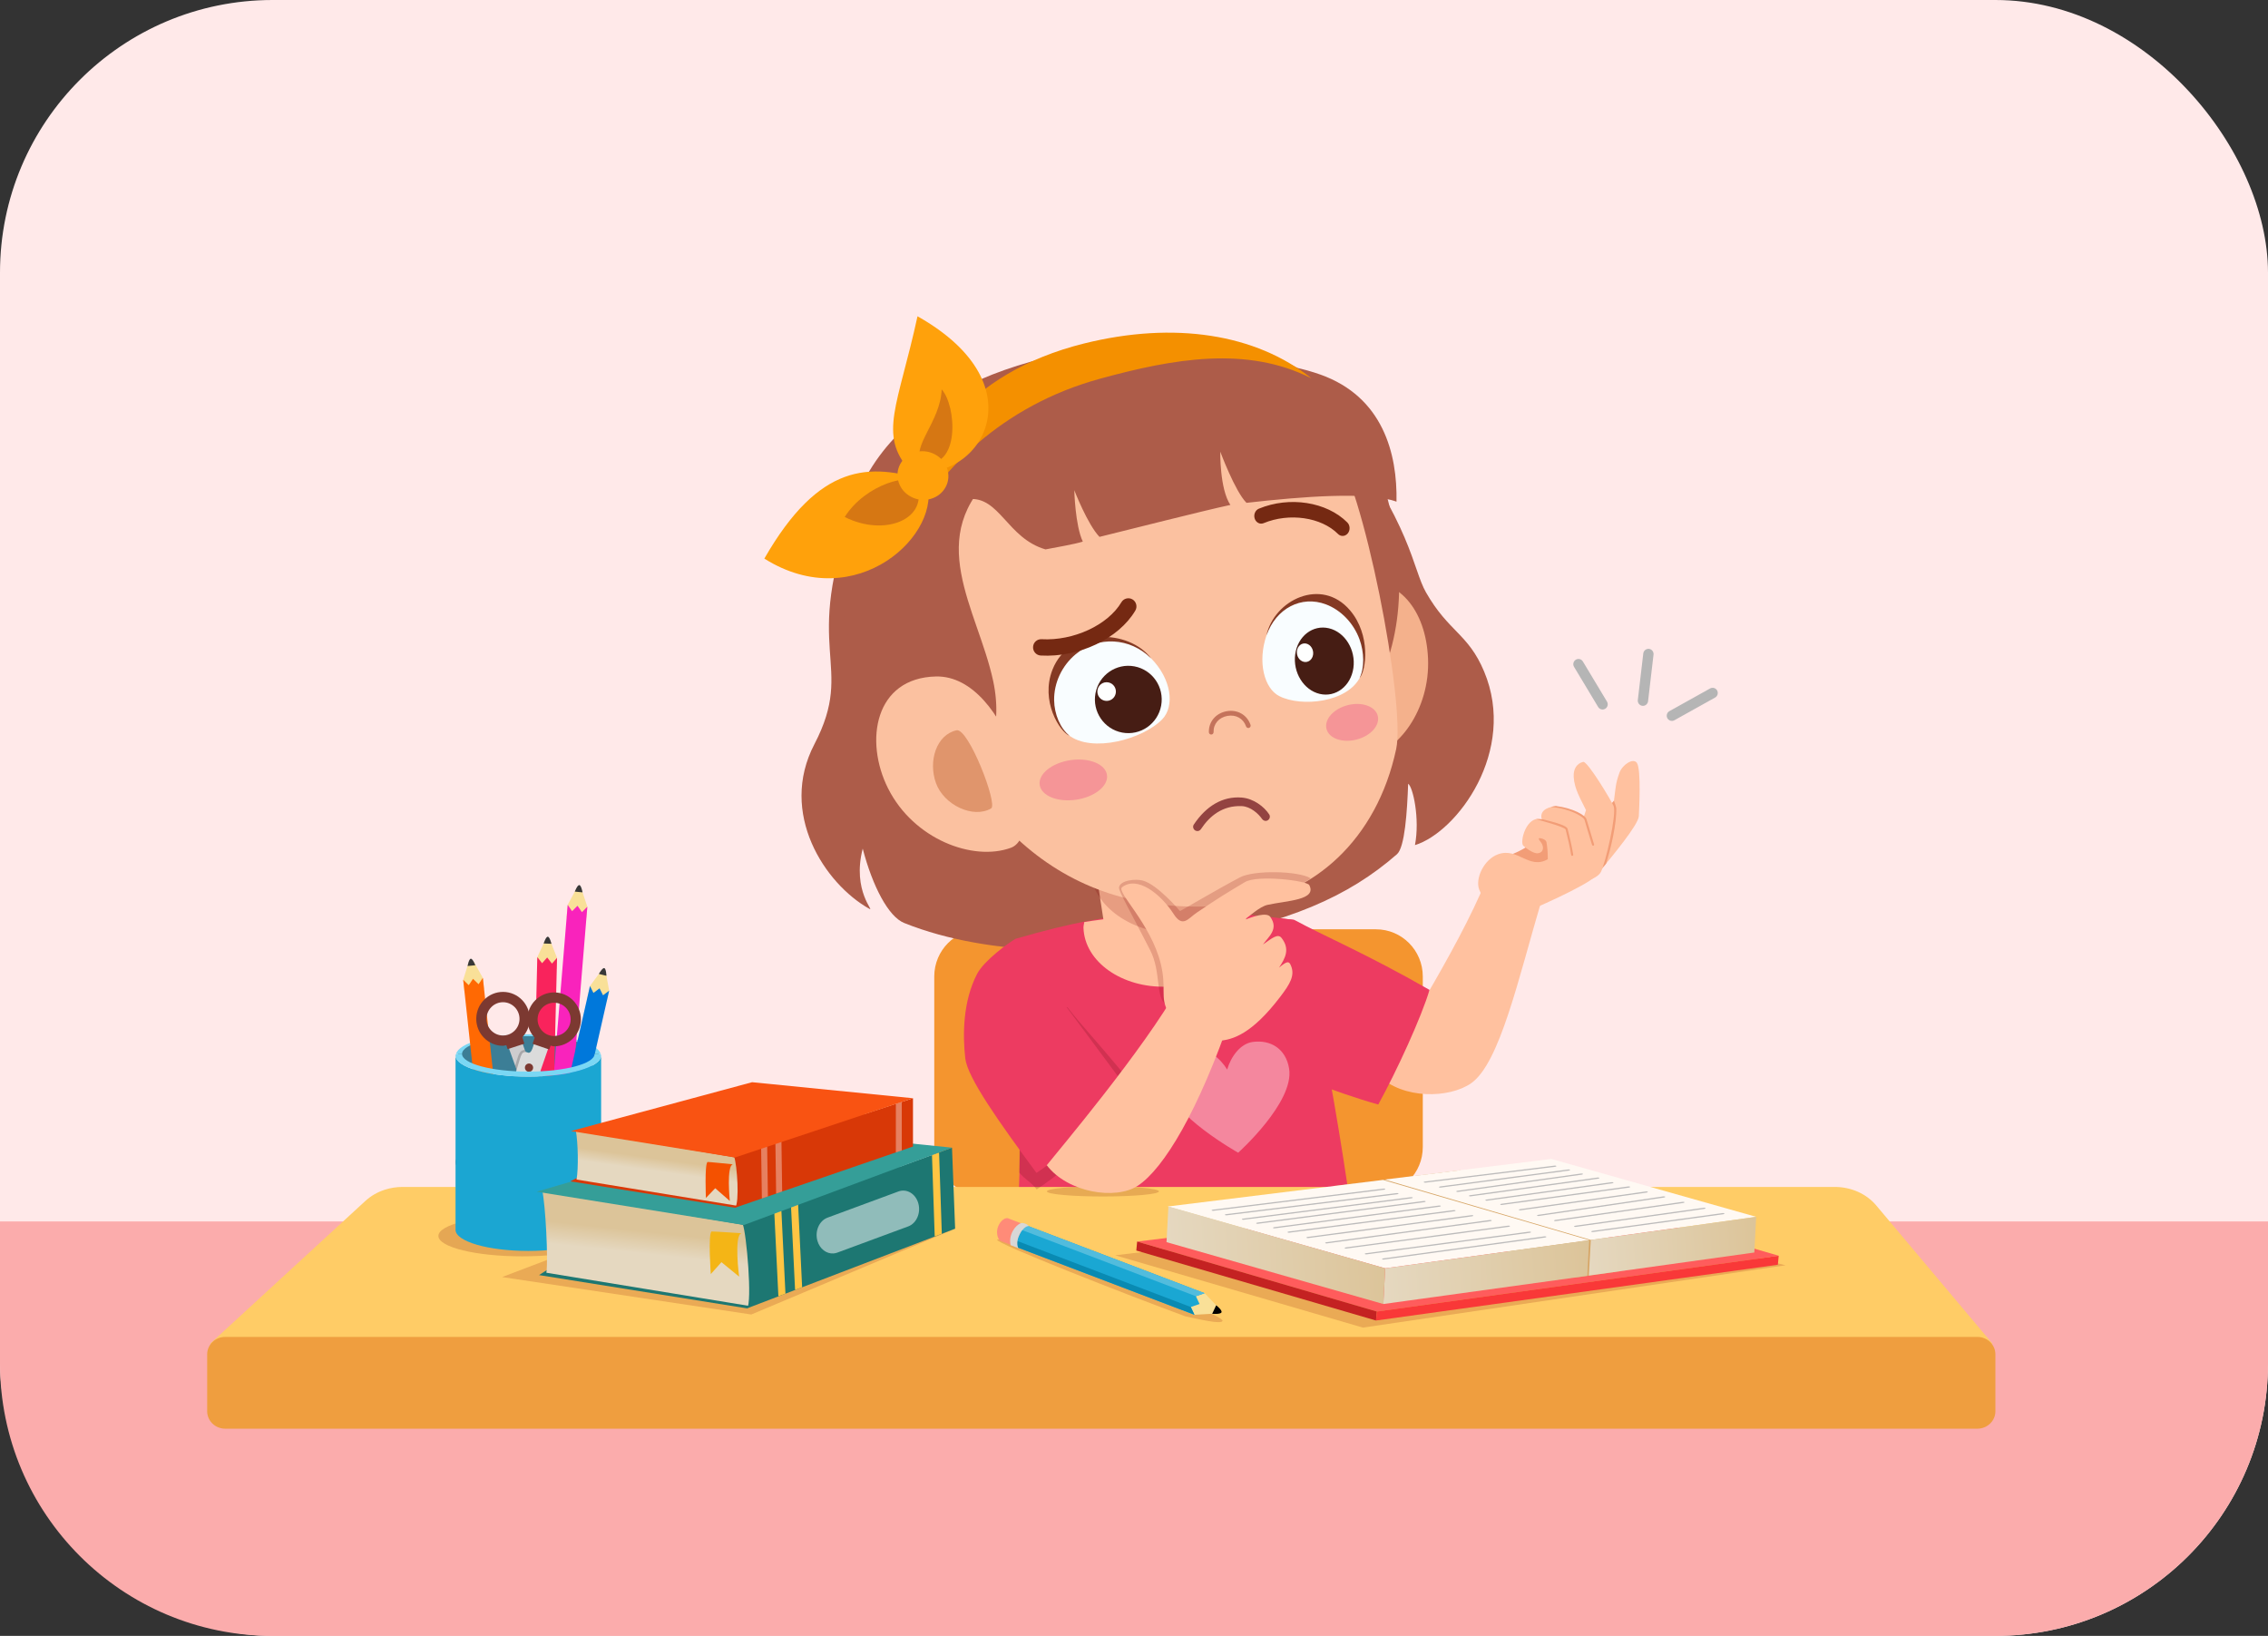 <svg width="208" height="150" viewBox="0 0 208 150" fill="none" xmlns="http://www.w3.org/2000/svg">
<rect x="0" y="0" width="208" height="150" fill="#333333" stroke="none"/>
<rect width="208" height="150" rx="25" fill="#FFE9E9"/>
<path d="M0 112H208V125C208 138.807 196.807 150 183 150H25C11.193 150 0 138.807 0 125V112Z" fill="#FBACAC"/>
<path d="M126.193 109.505H89.973C87.603 109.505 85.682 107.569 85.682 105.181V89.534C85.682 87.146 87.603 85.21 89.973 85.21H126.193C128.564 85.21 130.485 87.146 130.485 89.534V105.181C130.485 107.568 128.564 109.505 126.193 109.505Z" fill="#F4952F"/>
<path d="M141.401 82.469C141.529 82.039 136.428 80.365 136.26 80.782C133.745 87.004 127.378 96.94 126.391 98.578C128.655 100.837 132.944 100.716 134.926 99.32C137.549 97.475 139.251 89.742 141.401 82.469Z" fill="#FFC19F"/>
<path d="M113.654 96.297C112.82 95.778 111.084 92.279 110.808 90.117C110.397 86.899 111.874 84.76 112.17 83.941C112.248 83.725 118.569 84.272 118.762 84.377C121.43 85.831 125.311 87.45 131.103 90.765C130.377 93.22 128.106 98.192 126.402 101.277C122.806 100.291 115.75 97.602 113.654 96.297Z" fill="#ED3B61"/>
<path d="M122.512 38.898C129.541 48.206 129.512 52.103 130.782 54.323C132.864 57.962 134.647 58.085 136.109 61.571C139.167 68.864 133.622 76.306 129.768 77.492C130.23 75.053 129.581 72.148 129.142 71.862C129.052 74.403 128.841 77.695 128.115 78.328C123.652 82.228 118.153 84.619 108.908 86.238C101.565 87.524 90.961 87.86 82.921 84.631C81.487 84.054 80.028 81.288 79.121 77.815C78.112 81.725 80.281 83.642 79.722 83.328C75.642 81.038 71.387 74.576 74.687 68.242C78.563 60.803 73.346 59.825 78.387 46.505C91.617 42.969 117.282 38.738 122.512 38.898Z" fill="#AD5C49"/>
<path d="M92.527 120.662C101.246 123.505 117.772 124.205 124.837 118.416C123.553 106.346 120.385 89.146 118.701 84.346C113.223 83.66 109.747 83.475 106.627 83.65C101.795 83.92 98.349 84.572 93.144 86.08C92.983 95.417 94.456 105.3 92.527 120.662Z" fill="#ED3B61"/>
<path d="M19.254 123.223H182.746L172.067 110.526C171.171 109.461 169.766 108.834 168.272 108.834H36.913C36.353 108.834 35.805 108.922 35.291 109.089C34.623 109.305 34.012 109.655 33.507 110.119L19.254 123.223Z" fill="#FFCC66"/>
<path d="M20.651 122.586H181.35C182.261 122.586 183 123.302 183 124.185V129.4C183 130.284 182.261 131 181.35 131H20.651C19.739 131 19 130.284 19 129.4V124.185C19 123.302 19.739 122.586 20.651 122.586Z" fill="#EF9E3F"/>
<path opacity="0.19" d="M106.287 109.241C106.287 109.5 103.986 109.709 101.149 109.709C98.312 109.709 96.012 109.5 96.012 109.241C96.012 108.983 98.312 108.773 101.149 108.773C103.986 108.773 106.287 108.983 106.287 109.241Z" fill="#7F1703"/>
<path d="M114.308 84.579C114.295 84.176 114.199 83.794 114.073 83.42C109.957 83.46 103.8 83.85 99.441 84.545C99.42 84.721 99.359 84.889 99.366 85.069C99.466 88.188 102.893 90.606 107.019 90.471C111.145 90.336 114.409 87.698 114.308 84.579Z" fill="#FFC19F"/>
<path d="M111.064 75.401L112.448 84.458C112.746 86.405 110.531 88.366 107.501 88.836C104.471 89.306 101.773 88.108 101.476 86.161L100.092 77.104L111.064 75.401Z" fill="#FFC19F"/>
<path opacity="0.19" d="M116.592 79.089C116.579 78.639 116.474 78.214 116.336 77.797C111.75 77.824 104.889 78.23 100.03 78.983C100.006 79.18 99.938 79.366 99.944 79.567C100.042 83.042 103.848 85.752 108.446 85.62C113.044 85.487 116.691 82.564 116.592 79.089Z" fill="#820303"/>
<path opacity="0.39" d="M118.227 97.996C117.933 96.152 116.518 95.32 114.894 95.538C113.74 95.693 112.885 96.902 112.544 98.07C111.912 97.033 110.772 96.093 109.618 96.248C107.994 96.466 106.853 97.643 107.042 99.5C107.316 102.197 113.554 105.694 113.554 105.694C113.554 105.694 118.717 101.071 118.227 97.996Z" fill="white"/>
<path opacity="0.19" d="M93.18 90.679C93.302 95.689 93.617 101.092 93.477 107.519C93.974 108.136 94.59 108.399 95.077 109.06C98.273 106.901 102.814 102.974 104.526 100.314C101.586 96.54 99.07 93.928 97.903 92.361C97.61 92.522 94.792 90.9 93.18 90.679Z" fill="#5B060F"/>
<path d="M95.055 107.547C98.057 105.52 101.772 102.344 103.381 99.844C97.963 92.516 94.239 87.552 93.144 86.08C92.545 86.408 90.259 88.057 89.609 89.303C88.308 91.801 88.278 94.886 88.525 97.038C88.729 98.808 91.558 102.807 95.055 107.547Z" fill="#ED3B61"/>
<path d="M112.99 92.871C113.134 92.445 108.336 90.124 108.115 90.515C104.807 96.349 97.193 105.35 96 106.843C97.948 109.383 102.345 110.054 104.364 108.714C106.72 107.151 109.928 101.894 112.99 92.871Z" fill="#FFC19F"/>
<path d="M130.966 60.373C131.169 65.063 128.216 68.973 125.316 69.418C122.416 69.861 120.901 66.435 120.243 62.06C119.583 57.686 121.399 53.77 124.301 53.338C128.267 52.746 130.776 55.964 130.966 60.373Z" fill="#F4B18C"/>
<path d="M127.695 47.644C130.772 63.112 122.247 71.994 107.969 74.51C93.69 77.027 80.3 73.029 77.603 57.489C74.906 41.949 85.769 34.285 99.497 32.091C116.213 29.42 124.934 33.764 127.695 47.644Z" fill="#AD5C49"/>
<path d="M128.047 68.671C126.252 77.08 120.367 82.093 113.768 82.881C99.453 84.591 89.55 77.47 83.743 61.124C77.557 43.714 89.737 40.806 102.331 38.586C110.74 37.104 117.788 36.037 122.242 41.065C124.991 44.169 128.926 64.553 128.047 68.671Z" fill="#FBC1A0"/>
<path d="M116.174 58.189C115.291 60.7 115.956 63.129 117.315 63.823C119.363 64.868 123.612 64.41 124.754 62.051C125.859 59.767 124.401 56.319 121.632 55.278C119.206 54.367 117.028 55.758 116.174 58.189Z" fill="#F9FDFF"/>
<path d="M123.809 55.96C121.194 52.891 116.834 55.014 116.145 58.274C117.027 55.764 119.356 54.574 121.597 55.414C122.982 55.935 124.135 57.133 124.68 58.619C125.115 59.804 125.148 61.226 124.689 62.175C125.3 61.492 125.733 58.218 123.809 55.96Z" fill="#843923"/>
<path d="M118.786 59.985C118.552 61.647 119.557 63.276 121.03 63.625C122.503 63.973 123.887 62.909 124.121 61.248C124.354 59.586 123.35 57.956 121.876 57.608C120.403 57.26 119.019 58.324 118.786 59.985Z" fill="#461D14"/>
<path d="M118.945 59.674C118.88 60.135 119.159 60.588 119.568 60.684C119.976 60.781 120.36 60.486 120.425 60.025C120.49 59.563 120.211 59.112 119.803 59.014C119.394 58.918 119.01 59.213 118.945 59.674Z" fill="#FEFFFE"/>
<path d="M105.517 60.313C107.468 62.259 107.744 64.765 106.584 65.961C104.835 67.765 100.146 69.089 97.984 67.389C95.889 65.743 96.043 61.974 98.557 59.88C100.759 58.046 103.63 58.43 105.517 60.313Z" fill="#F9FDFF"/>
<path d="M96.524 61.402C98.055 57.505 103.535 57.666 105.582 60.379C103.633 58.434 100.684 58.297 98.648 59.991C97.39 61.039 96.652 62.614 96.675 64.205C96.692 65.472 97.232 66.794 98.102 67.478C97.178 67.1 95.398 64.268 96.524 61.402Z" fill="#843923"/>
<path d="M100.466 63.573C100.157 65.249 101.256 66.86 102.919 67.172C104.583 67.483 106.181 66.376 106.49 64.7C106.799 63.023 105.701 61.412 104.037 61.101C102.374 60.79 100.775 61.897 100.466 63.573Z" fill="#461D14"/>
<path d="M100.655 63.256C100.57 63.721 100.874 64.168 101.335 64.254C101.797 64.341 102.241 64.034 102.326 63.569C102.412 63.104 102.107 62.657 101.646 62.571C101.184 62.483 100.741 62.79 100.655 63.256Z" fill="#FEFFFE"/>
<path d="M114.52 66.749C114.418 66.767 114.314 66.709 114.278 66.607C114.026 65.883 113.358 65.504 112.575 65.642C111.788 65.781 111.275 66.377 111.298 67.128C111.302 67.247 111.208 67.349 111.089 67.352C110.969 67.356 110.87 67.261 110.866 67.141C110.836 66.18 111.509 65.388 112.501 65.213C113.488 65.039 114.366 65.541 114.687 66.462C114.727 66.576 114.667 66.7 114.555 66.74L114.52 66.749Z" fill="#C4735B"/>
<path d="M91.083 62.432C92.023 66.812 90.657 70.723 87.442 71.28C84.228 71.837 79.951 62.484 78.648 54.85C77.156 46.106 82.287 38.928 91.472 43.226C84.55 49.173 89.663 55.817 91.083 62.432Z" fill="#AD5C49"/>
<path d="M81.449 72.297C83.795 76.956 89.234 79.007 92.712 77.735C96.19 76.463 92.579 61.883 85.841 62.028C80.231 62.149 79.244 67.919 81.449 72.297Z" fill="#FBC1A0"/>
<path d="M85.838 71.804C86.568 73.829 89.27 75.084 90.898 74.125C91.533 73.751 88.817 66.725 87.727 66.962C85.884 67.363 85.109 69.778 85.838 71.804Z" fill="#E0956C"/>
<path d="M95.351 71.971C95.498 72.973 96.998 73.58 98.702 73.327C100.405 73.074 101.668 72.057 101.522 71.055C101.375 70.054 99.875 69.447 98.171 69.7C96.468 69.953 95.205 70.97 95.351 71.971Z" fill="#F59597"/>
<path d="M121.652 66.829C121.868 67.702 123.098 68.144 124.397 67.816C125.696 67.489 126.573 66.515 126.357 65.642C126.14 64.769 124.91 64.326 123.612 64.654C122.312 64.982 121.436 65.956 121.652 66.829Z" fill="#F59597"/>
<path d="M86.68 50.642C84.766 50.806 82.801 50.931 80.903 51.32C80.579 49.292 80.514 47.474 80.944 46.258C87.083 37.857 108.964 30.039 121.093 34.346C126.829 36.383 128.162 41.596 128.074 46C125.473 45.047 119.458 45.523 114.316 46.106C113.255 45.038 111.912 41.412 111.912 41.412C111.912 41.412 111.851 44.835 112.839 46.298C110.406 46.819 103.818 48.494 100.835 49.228C99.737 48.085 98.525 44.949 98.525 44.949C98.525 44.949 98.6 48.18 99.305 49.66C98.63 49.886 96.727 50.212 95.884 50.376C92.364 49.35 91.675 45.491 88.83 45.766C86.801 46.357 86.518 48.212 86.68 50.642Z" fill="#AD5C49"/>
<path d="M82.754 49.582C83.427 41.447 88.73 34.157 99.402 31.5C107.702 29.433 115.198 30.619 120.27 34.69C114.322 31.686 107.611 32.88 100.844 34.738C92.038 37.154 85.915 43.096 82.754 49.582Z" fill="#F49000"/>
<path d="M84.949 44.091C86.604 48.839 78.559 56.546 70.098 51.219C75.129 42.448 79.765 42.41 84.949 44.091Z" fill="#FFA10B"/>
<path opacity="0.28" d="M84.056 44.381C83.658 43.312 79.417 44.323 77.469 47.403C81.145 49.267 85.254 47.596 84.056 44.381Z" fill="#6C0B2A"/>
<path d="M83.438 43.132C89.663 44.528 95.614 35.462 84.145 29C82.369 37.183 80.514 39.848 83.438 43.132Z" fill="#FFA10B"/>
<path opacity="0.28" d="M84.551 42.445C83.501 40.959 86.25 38.695 86.362 35.708C87.721 37.175 88.127 43.108 84.551 42.445Z" fill="#6C0B2A"/>
<path d="M86.726 44.66C86.142 45.746 84.736 46.153 83.587 45.57C82.437 44.987 81.978 43.635 82.562 42.55C83.146 41.464 84.551 41.057 85.7 41.64C86.851 42.223 87.309 43.575 86.726 44.66Z" fill="#FFA10B"/>
<path d="M109.841 76.203C109.762 76.209 109.685 76.191 109.614 76.148C109.43 76.034 109.362 75.789 109.482 75.609C110.611 73.914 112.117 72.991 113.879 73.131C114.97 73.218 115.944 73.97 116.402 74.68C116.52 74.863 116.45 75.107 116.265 75.217C116.079 75.328 115.858 75.257 115.733 75.077C115.416 74.621 114.692 73.947 113.876 73.914C112.127 73.845 110.942 74.812 110.147 76.014C110.073 76.125 109.963 76.195 109.841 76.203Z" fill="#934341"/>
<path d="M123.117 49.141C123.297 49.147 123.478 49.067 123.608 48.906C123.843 48.615 123.823 48.167 123.564 47.906C121.673 46.01 118.262 45.479 115.449 46.643C115.119 46.78 114.95 47.187 115.07 47.554C115.191 47.921 115.557 48.106 115.884 47.971C118.239 46.995 121.174 47.419 122.71 48.961C122.827 49.078 122.971 49.138 123.117 49.141Z" fill="#752912"/>
<path d="M103.28 54.885C103.103 54.935 102.946 55.05 102.845 55.221C101.6 57.316 98.456 58.775 95.526 58.611C95.104 58.589 94.766 58.906 94.743 59.318C94.721 59.73 95.035 60.084 95.443 60.106C98.935 60.303 102.587 58.569 104.119 55.99C104.331 55.635 104.216 55.175 103.865 54.963C103.681 54.852 103.47 54.831 103.28 54.885Z" fill="#752912"/>
<path opacity="0.19" d="M120.182 80.522C119.062 79.854 115.035 79.761 113.723 80.446C111.821 81.44 108.287 83.526 108.217 83.539C108.217 83.539 106.145 81.076 104.781 80.736C104.115 80.569 102.736 80.71 102.627 81.368C102.573 81.698 103.67 83.569 105.486 87.129C106.51 89.136 105.941 91.385 106.93 92.138C110.715 93.552 111.927 82.945 114.93 82.135C116.849 81.618 117.496 82.639 118.907 81.462C118.885 81.213 120.296 80.59 120.182 80.522Z" fill="#820303"/>
<path d="M118.392 88.535C118.214 88.113 118.061 88.098 117.306 88.718C117.862 87.87 118.338 87.037 117.53 86.001C117.188 85.562 116.65 86.036 115.827 86.605C116.327 85.892 117.304 85.197 116.499 84.07C116.175 83.617 114.867 84.034 114.033 84.401C114.577 84.028 115.517 83.129 116.253 82.968C118.05 82.574 120.794 82.538 120.076 81.157C119.859 80.74 115.31 80.202 114.176 80.88C112.554 81.85 111.86 82.259 109.757 83.681C108.97 84.213 108.471 85.098 107.65 83.827C106.398 81.886 104.271 80.291 102.903 81.354C102.353 81.781 105.548 84.669 106.457 88.378C106.997 90.575 106.388 91.45 107.094 92.713C108.162 94.624 110.57 95.502 111.76 95.433C113.032 95.359 114.808 94.825 117.425 91.382C118.317 90.208 118.776 89.442 118.392 88.535Z" fill="#FFC19F"/>
<path d="M150.298 74.835C150.313 74.451 150.542 70.516 150.112 69.939C149.768 69.476 148.789 70.117 148.523 70.85C148.155 71.864 148.181 72.203 148.017 73.423C148.017 73.423 145.635 76.246 145.17 77.015C144.45 78.204 145.885 80.952 147.101 79.429C147.672 78.714 150.266 75.643 150.298 74.835Z" fill="#FFC19F"/>
<path d="M144.563 78.705C143.234 79.712 141.133 81.362 140.397 81.61C139.202 82.013 136.461 79.251 137.393 78.745C140.373 77.944 141.231 76.688 141.848 75.667C142.299 76.076 144.517 78.057 144.563 78.705Z" fill="#F29D77"/>
<path d="M148.017 73.423C148.017 73.423 146.832 74.829 145.971 75.927C145.672 77.119 145.439 78.309 145.385 79.187C145.803 79.865 146.479 80.209 147.102 79.429C147.146 79.374 147.225 79.275 147.294 79.19C147.728 77.83 148.278 75.499 148.23 74.085C148.187 73.903 148.109 73.668 148.017 73.423Z" fill="#F29D77"/>
<path d="M147.989 73.912C147.852 73.554 145.601 69.761 145.195 69.859C144.637 69.994 144.28 70.468 144.325 71.248C144.387 72.326 144.942 73.235 145.454 74.285C145.454 74.285 144.324 77.582 144.201 78.473C144.019 79.786 144.857 80.726 145.89 80.63C145.941 80.625 146.602 80.376 146.821 79.951C147.241 79.138 148.279 74.666 147.989 73.912Z" fill="#FFC19F"/>
<path d="M142.662 73.917C141.677 74.035 141.192 74.476 141.404 75.135C139.989 74.693 139.346 77.234 139.706 77.55C140.183 77.969 140.736 78.275 141.027 78.24C141.597 78.172 141.61 77.641 141.333 77.248C141.242 77.119 141.122 77 141.116 76.873C141.204 76.803 141.786 76.935 141.832 77.234C141.899 77.676 141.948 78.026 141.952 78.783C140.219 79.776 139.215 77.671 137.385 78.332C136.098 78.797 135.268 80.55 135.66 81.57C136.185 82.937 137.741 83.499 138.596 84.169C140.999 83.222 145.365 81.242 146.276 80.393C146.68 80.017 145.507 75.338 145.348 75.056C145.046 74.521 143.32 74.106 142.662 73.917Z" fill="#FFC19F"/>
<path d="M146.196 77.434C146.211 77.486 146.169 77.537 146.116 77.545C146.064 77.553 146.023 77.515 146.007 77.465C145.799 76.807 145.327 75.228 145.317 75.175C145.291 74.967 144.108 74.149 142.25 73.993C142.312 73.955 142.614 73.915 142.698 73.904C144.23 74.09 145.425 74.749 145.504 75.136C145.514 75.189 145.957 76.601 146.196 77.434Z" fill="#F29D77"/>
<path d="M143.845 76.321C143.954 76.756 144.155 77.565 144.281 78.364C144.289 78.417 144.255 78.466 144.202 78.474C144.15 78.483 144.101 78.447 144.092 78.395C143.968 77.604 143.768 76.799 143.66 76.368C143.626 76.227 143.6 76.126 143.589 76.073C143.534 75.801 140.877 75.132 140.867 75.105C140.956 75.096 141.387 75.126 141.49 75.122C142.699 75.429 143.734 75.696 143.776 76.035C143.783 76.087 143.812 76.185 143.845 76.321Z" fill="#F29D77"/>
<path d="M151.646 60.025C151.677 59.764 151.491 59.529 151.232 59.496C150.976 59.472 150.737 59.652 150.707 59.914L150.205 64.189C150.176 64.45 150.361 64.686 150.619 64.718L150.682 64.72C150.916 64.718 151.116 64.539 151.145 64.299L151.646 60.025ZM145.166 60.652C145.03 60.425 144.737 60.354 144.518 60.492C144.294 60.628 144.222 60.921 144.358 61.146L146.569 64.828C146.659 64.978 146.818 65.06 146.98 65.058C147.062 65.056 147.144 65.035 147.218 64.989C147.441 64.852 147.514 64.559 147.379 64.334L145.166 60.652ZM157.479 63.312C157.353 63.081 157.065 63.001 156.837 63.125L153.101 65.209C152.873 65.336 152.789 65.625 152.916 65.857C153.004 66.016 153.168 66.105 153.336 66.102C153.412 66.102 153.488 66.082 153.558 66.044L157.295 63.96C157.523 63.833 157.606 63.543 157.479 63.312Z" fill="#B5B5B5"/>
<path opacity="0.17" d="M163.754 116.015L140.586 110.455L102.281 115.103L124.994 121.732L163.754 116.015Z" fill="#840202"/>
<path d="M163.126 115.142L142.592 109.193L104.287 113.842L126.272 120.258L163.126 115.142Z" fill="#FF5C5C"/>
<path d="M148.663 116.551L147.052 112.727L133.904 107.311L122.25 108.752L144.535 117.13L148.663 116.551Z" fill="#D6A565"/>
<path d="M145.896 113.694L126.99 108.159L142.264 106.266L161.063 111.575L145.896 113.694Z" fill="#FFF9F3"/>
<path d="M145.747 113.716L126.839 108.192L107.084 110.629L127.036 116.295L145.747 113.716Z" fill="#FFF9F3"/>
<path d="M126.196 121.083L104.211 114.666L104.288 113.842L126.273 120.258L126.196 121.083Z" fill="#C42222"/>
<path d="M126.869 119.569L145.572 116.987L145.745 113.716L127.035 116.295L126.869 119.569Z" fill="url(#paint0_linear_4576_37)"/>
<path d="M145.709 116.963L160.889 114.847L161.063 111.575L145.895 113.694L145.709 116.963Z" fill="url(#paint1_linear_4576_37)"/>
<path d="M126.87 119.57L106.982 113.895L107.156 110.624L127.036 116.295L126.87 119.57Z" fill="url(#paint2_linear_4576_37)"/>
<path d="M126.195 121.083L163.049 115.967L163.126 115.143L126.272 120.259L126.195 121.083Z" fill="#F93838"/>
<path d="M111.278 111.022L126.928 109.092C127.004 109.083 127.054 109.051 127.039 109.022C127.024 108.993 126.955 108.977 126.874 108.986L111.235 110.915C111.158 110.924 111.109 110.956 111.124 110.985C111.137 111.012 111.21 111.026 111.278 111.022Z" fill="#BCBBBB"/>
<path d="M112.493 111.436L128.143 109.506C128.22 109.497 128.269 109.465 128.254 109.436C128.24 109.407 128.171 109.392 128.089 109.399L112.45 111.328C112.373 111.337 112.324 111.369 112.339 111.398C112.351 111.425 112.425 111.439 112.493 111.436Z" fill="#BCBBBB"/>
<path d="M114.04 111.844L129.451 109.876C129.527 109.867 129.577 109.835 129.56 109.806C129.545 109.777 129.466 109.765 129.394 109.771L114.008 111.736C113.931 111.746 113.881 111.778 113.898 111.807C113.912 111.833 113.973 111.848 114.04 111.844Z" fill="#BCBBBB"/>
<path d="M115.346 112.214L130.635 110.228C130.711 110.218 130.76 110.186 130.744 110.157C130.727 110.129 130.656 110.114 130.577 110.122L115.313 112.105C115.238 112.115 115.188 112.147 115.204 112.176C115.219 112.203 115.279 112.218 115.346 112.214Z" fill="#BCBBBB"/>
<path d="M116.893 112.63L132.026 110.645C132.103 110.635 132.151 110.604 132.135 110.574C132.119 110.545 132.042 110.531 131.968 110.539L116.86 112.522C116.783 112.532 116.735 112.564 116.751 112.593C116.765 112.619 116.826 112.634 116.893 112.63Z" fill="#BCBBBB"/>
<path d="M118.221 113.032L133.378 111.065C133.453 111.055 133.503 111.023 133.487 110.994C133.47 110.966 133.401 110.951 133.32 110.959L118.188 112.923C118.113 112.933 118.063 112.965 118.079 112.994C118.094 113.02 118.153 113.035 118.221 113.032Z" fill="#BCBBBB"/>
<path d="M119.958 113.524L135.006 111.527C135.083 111.516 135.131 111.485 135.115 111.456C135.099 111.426 135.017 111.414 134.948 111.421L119.924 113.415C119.848 113.426 119.8 113.457 119.816 113.486C119.83 113.513 119.891 113.528 119.958 113.524Z" fill="#BCBBBB"/>
<path d="M121.677 114.012L136.695 111.971C136.772 111.961 136.82 111.929 136.803 111.9C136.784 111.87 136.714 111.858 136.634 111.865L121.642 113.904C121.566 113.914 121.518 113.946 121.535 113.975C121.551 114.001 121.611 114.016 121.677 114.012Z" fill="#BCBBBB"/>
<path d="M123.462 114.484L138.369 112.489C138.444 112.479 138.492 112.447 138.476 112.418C138.46 112.389 138.397 112.374 138.308 112.384L123.427 114.377C123.352 114.387 123.303 114.418 123.319 114.448C123.334 114.473 123.395 114.488 123.462 114.484Z" fill="#BCBBBB"/>
<path d="M125.309 115.018L140.297 113.039C140.374 113.029 140.422 112.997 140.406 112.968C140.389 112.939 140.311 112.925 140.238 112.933L125.276 114.909C125.199 114.919 125.151 114.951 125.167 114.98C125.182 115.006 125.243 115.022 125.309 115.018Z" fill="#BCBBBB"/>
<path d="M126.898 115.495L141.707 113.47C141.782 113.459 141.83 113.427 141.813 113.398C141.796 113.369 141.721 113.357 141.643 113.364L126.862 115.387C126.786 115.397 126.738 115.429 126.755 115.459C126.771 115.484 126.831 115.499 126.898 115.495Z" fill="#BCBBBB"/>
<path d="M130.726 108.441L142.622 106.985C142.699 106.976 142.749 106.944 142.734 106.915C142.72 106.886 142.642 106.871 142.57 106.879L130.685 108.335C130.609 108.344 130.559 108.375 130.573 108.404C130.586 108.431 130.659 108.445 130.726 108.441Z" fill="#BCBBBB"/>
<path d="M132.112 108.895L143.878 107.337C143.954 107.327 144.002 107.296 143.986 107.266C143.97 107.238 143.898 107.221 143.819 107.231L132.079 108.786C132.002 108.796 131.954 108.829 131.97 108.857C131.985 108.883 132.046 108.898 132.112 108.895Z" fill="#BCBBBB"/>
<path d="M133.698 109.292L145.065 107.708C145.141 107.698 145.188 107.666 145.17 107.637C145.154 107.608 145.071 107.593 145.002 107.604L133.662 109.185C133.585 109.196 133.539 109.228 133.557 109.256C133.571 109.281 133.632 109.296 133.698 109.292Z" fill="#BCBBBB"/>
<path d="M134.862 109.698L146.57 108.078C146.647 108.066 146.693 108.035 146.675 108.006C146.659 107.976 146.585 107.964 146.507 107.972L134.826 109.59C134.749 109.602 134.703 109.633 134.721 109.662C134.735 109.688 134.795 109.702 134.862 109.698Z" fill="#BCBBBB"/>
<path d="M136.364 110.095L147.861 108.503C147.938 108.492 147.984 108.46 147.966 108.432C147.949 108.402 147.87 108.39 147.798 108.398L136.328 109.988C136.251 109.999 136.205 110.031 136.223 110.06C136.237 110.085 136.297 110.099 136.364 110.095Z" fill="#BCBBBB"/>
<path d="M137.733 110.488L149.391 108.894C149.466 108.883 149.514 108.851 149.498 108.822C149.479 108.793 149.404 108.778 149.328 108.788L137.698 110.379C137.622 110.39 137.575 110.422 137.591 110.451C137.607 110.477 137.667 110.492 137.733 110.488Z" fill="#BCBBBB"/>
<path d="M139.437 110.979L151.014 109.352C151.089 109.341 151.136 109.31 151.117 109.28C151.1 109.252 151.036 109.235 150.948 109.247L139.401 110.871C139.326 110.882 139.278 110.914 139.297 110.943C139.312 110.968 139.372 110.983 139.437 110.979Z" fill="#BCBBBB"/>
<path d="M141.108 111.499L152.614 109.803C152.689 109.792 152.735 109.759 152.715 109.731C152.696 109.702 152.617 109.688 152.543 109.699L141.069 111.392C140.993 111.403 140.948 111.435 140.968 111.464C140.985 111.489 141.044 111.503 141.108 111.499Z" fill="#BCBBBB"/>
<path d="M142.667 111.968L154.379 110.303C154.455 110.291 154.501 110.26 154.483 110.231C154.465 110.202 154.384 110.187 154.313 110.198L142.629 111.861C142.553 111.872 142.507 111.904 142.526 111.932C142.542 111.958 142.602 111.972 142.667 111.968Z" fill="#BCBBBB"/>
<path d="M144.503 112.499L156.307 110.848C156.384 110.837 156.43 110.806 156.413 110.776C156.395 110.747 156.315 110.731 156.244 110.743L144.467 112.391C144.39 112.402 144.343 112.434 144.361 112.462C144.376 112.488 144.438 112.502 144.503 112.499Z" fill="#BCBBBB"/>
<path d="M146.08 112.972L158.041 111.338C158.116 111.327 158.164 111.295 158.147 111.266C158.13 111.237 158.055 111.226 157.977 111.232L146.043 112.864C145.968 112.875 145.92 112.907 145.937 112.936C145.954 112.962 146.014 112.976 146.08 112.972Z" fill="#BCBBBB"/>
<path opacity="0.17" d="M91.456 113.668C91.067 113.926 103.559 118.801 108.712 120.7C109.993 120.968 111.977 121.449 112.118 121.123C112.258 120.797 108.397 119.236 103.244 117.337C98.091 115.439 91.759 113.466 91.456 113.668Z" fill="#840202"/>
<path d="M91.514 112.524C91.733 111.883 92.228 111.621 92.459 111.709L92.502 111.732L94.15 112.355L93.214 114.335L91.767 113.788C91.542 113.694 91.32 113.09 91.514 112.524Z" fill="#FF8B78"/>
<path d="M111.556 120.441L109.544 120.556L108.473 120.15L109.246 118.107L110.481 118.576L111.766 119.925C111.697 120.093 111.617 120.265 111.556 120.441Z" fill="#F9E098"/>
<path d="M111.17 120.464L111.538 119.686C111.538 119.686 112.114 120.132 112.023 120.333C111.93 120.537 111.17 120.464 111.17 120.464Z" fill="black"/>
<path d="M93.927 112.277L110.481 118.577L109.675 118.854L110.013 119.567L109.207 119.845L109.545 120.557L92.99 114.258L93.927 112.277Z" fill="#1AA7D3"/>
<path d="M93.926 112.277L110.481 118.577L109.674 118.854L93.691 112.773L93.926 112.277Z" fill="#52BCDD"/>
<path d="M109.207 119.844L109.545 120.557L92.99 114.257L93.225 113.763L109.207 119.844Z" fill="#098AB2"/>
<path d="M94.339 112.43C93.849 112.383 93.035 113.623 93.382 114.446L92.685 114.17C92.472 113.224 93.105 112.334 93.643 112.153C93.82 112.094 94.27 112.255 94.339 112.43Z" fill="#D8D7D6"/>
<path opacity="0.18" d="M40.205 113.325C40.205 114.359 43.642 115.198 47.882 115.198C52.123 115.198 55.56 114.359 55.56 113.325C55.56 112.29 52.123 111.451 47.882 111.451C43.642 111.452 40.205 112.291 40.205 113.325Z" fill="#720303"/>
<path d="M48.453 98.66C52.026 98.66 54.922 97.818 54.922 96.778C54.922 95.738 52.026 94.895 48.453 94.895C44.881 94.895 41.984 95.738 41.984 96.778C41.984 97.818 44.881 98.66 48.453 98.66Z" fill="#3C7E96"/>
<path d="M48.453 94.836C51.971 94.836 54.822 95.63 55.08 96.634H54.533C54.533 95.738 51.811 95.011 48.454 95.011C45.097 95.011 42.375 95.738 42.375 96.634H41.828C42.085 95.63 44.936 94.836 48.453 94.836Z" fill="#7AD7F4"/>
<path d="M42.324 111.381C42.324 112.817 45.193 113.982 48.732 113.982C52.27 113.982 55.14 112.817 55.14 111.381C55.14 109.944 52.271 108.778 48.732 108.778C45.193 108.778 42.324 109.944 42.324 111.381Z" fill="#636768"/>
<path d="M45.282 107.474C44.784 107.522 44.362 107.384 44.339 107.166L44.34 107.122L44.174 105.57L45.977 105.396L46.148 106.993C46.163 107.208 45.775 107.426 45.282 107.474Z" fill="#F9235C"/>
<path d="M44.164 105.71L46.04 105.521L46.1 106.184L44.225 106.372L44.164 105.71Z" fill="#D8D7D6"/>
<path d="M43.44 88.165L44.283 89.662L44.39 90.672L42.603 91.001L42.48 89.838L42.983 88.238C43.132 88.214 43.288 88.197 43.44 88.165Z" fill="#F9E098"/>
<path d="M43.593 88.506L42.885 88.576C42.885 88.576 42.994 87.929 43.175 87.909C43.36 87.888 43.593 88.506 43.593 88.506Z" fill="#383838"/>
<path d="M44.198 105.718L42.48 89.838L42.989 90.334L43.382 89.75L43.89 90.246L44.284 89.663L46 105.544L44.198 105.718Z" fill="#FF6903"/>
<path d="M51.484 100.818C50.986 100.77 50.597 100.553 50.616 100.335L50.624 100.292L50.755 98.736L52.558 98.91L52.424 100.511C52.398 100.726 51.977 100.866 51.484 100.818Z" fill="#F9235C"/>
<path d="M50.72 98.872L52.597 99.046L52.531 99.708L50.654 99.534L50.72 98.872Z" fill="#D8D7D6"/>
<path d="M53.321 81.508L53.866 83.14L53.781 84.152L51.965 84.133L52.064 82.966L52.86 81.492C53.009 81.497 53.166 81.511 53.321 81.508Z" fill="#F9E098"/>
<path d="M53.425 81.823L52.717 81.754C52.717 81.754 52.946 81.141 53.128 81.156C53.313 81.171 53.425 81.823 53.425 81.823Z" fill="#383838"/>
<path d="M50.75 98.886L52.062 82.967L52.467 83.55L52.963 83.053L53.369 83.637L53.865 83.141L52.553 99.06L50.75 98.886Z" fill="#F923BC"/>
<path d="M49.728 105.614C49.229 105.596 48.828 105.402 48.834 105.184L48.84 105.139L48.881 103.579L50.691 103.648L50.65 105.253C50.635 105.469 50.223 105.633 49.728 105.614Z" fill="#F9235C"/>
<path d="M48.853 103.716L50.737 103.781L50.71 104.445L48.826 104.38L48.853 103.716Z" fill="#D8D7D6"/>
<path d="M50.45 86.231L51.088 87.828L51.06 88.843L49.246 88.929L49.278 87.759L49.987 86.24C50.138 86.237 50.295 86.242 50.45 86.231Z" fill="#F9E098"/>
<path d="M50.572 86.538L49.861 86.511C49.861 86.511 50.055 85.886 50.237 85.89C50.423 85.893 50.572 86.538 50.572 86.538Z" fill="#383838"/>
<path d="M48.885 103.729L49.278 87.76L49.716 88.319L50.183 87.794L50.621 88.353L51.087 87.828L50.694 103.798L48.885 103.729Z" fill="#F9235C"/>
<path d="M51.021 107.996C50.535 107.877 50.18 107.608 50.229 107.394L50.244 107.353L50.592 105.831L52.352 106.261L51.994 107.827C51.939 108.036 51.502 108.114 51.021 107.996Z" fill="#F9235C"/>
<path d="M50.539 105.962L52.373 106.403L52.214 107.049L50.381 106.608L50.539 105.962Z" fill="#D8D7D6"/>
<path d="M55.556 89.146L55.866 90.839L55.639 91.828L53.844 91.55L54.106 90.409L55.101 89.064C55.249 89.09 55.402 89.126 55.556 89.146Z" fill="#F9E098"/>
<path d="M55.615 89.472L54.924 89.303C54.924 89.303 55.237 88.729 55.415 88.77C55.596 88.81 55.615 89.472 55.615 89.472Z" fill="#383838"/>
<path d="M50.566 105.981L54.106 90.409L54.425 91.045L54.986 90.624L55.305 91.26L55.867 90.839L52.327 106.41L50.566 105.981Z" fill="#0078DB"/>
<path d="M51.191 106.062C50.73 106.239 49.974 105.305 49.777 104.758L46.52 95.698L47.767 95.239L48.092 96.165C48.092 96.165 48.267 96.732 48.524 96.648C48.718 96.585 48.858 96.61 48.981 96.689C49.145 96.793 49.288 97.287 49.288 97.287L51.452 104.128C51.643 104.673 51.65 105.887 51.191 106.062Z" fill="#CDCCCE"/>
<path d="M47.946 98.558C47.824 98.21 47.978 97.834 48.291 97.719C48.603 97.604 48.955 97.793 49.077 98.142C49.199 98.489 49.045 98.865 48.733 98.98C48.42 99.096 48.068 98.906 47.946 98.558Z" fill="#E84D9E"/>
<path opacity="0.18" d="M47.25 97.727L47.456 97.041C47.513 96.832 47.64 96.462 47.849 96.347C47.939 96.297 48.033 96.272 48.131 96.266C48.195 96.424 48.337 96.708 48.525 96.647C48.719 96.584 48.86 96.609 48.983 96.688C49.147 96.791 49.289 97.286 49.289 97.286L49.688 98.548L48.636 101.587L47.25 97.727Z" fill="black"/>
<path d="M50.415 95.746L47.373 104.528C47.189 105.058 46.455 105.926 45.989 105.709C45.526 105.493 45.503 104.278 45.682 103.749L47.682 97.092C47.682 97.092 47.813 96.609 47.975 96.52C48.096 96.452 48.236 96.439 48.432 96.52C48.692 96.626 48.853 96.074 48.853 96.074L49.156 95.177L50.415 95.746Z" fill="#DBDBDB"/>
<path d="M48.584 93.447C48.598 92.084 47.508 90.964 46.155 90.95C44.803 90.937 43.691 92.034 43.678 93.397C43.664 94.76 44.753 95.879 46.105 95.894C46.222 95.895 46.322 95.844 46.435 95.83L46.551 96.197L48.093 95.7L47.904 95.103C48.311 94.667 48.577 94.092 48.584 93.447ZM47.645 93.438C47.637 94.279 46.95 94.956 46.114 94.948C45.281 94.939 44.607 94.248 44.616 93.407C44.625 92.566 45.312 91.888 46.145 91.896C46.981 91.904 47.654 92.597 47.645 93.438Z" fill="#7C3931"/>
<path d="M53.272 93.495C53.285 92.132 52.197 91.012 50.844 90.998C49.492 90.984 48.379 92.082 48.365 93.445C48.359 94.104 48.619 94.7 49.034 95.148L48.843 95.707L50.375 96.236L50.497 95.877C50.599 95.891 50.689 95.94 50.794 95.941C52.147 95.955 53.258 94.859 53.272 93.495ZM52.334 93.486C52.325 94.327 51.638 95.004 50.804 94.996C49.968 94.987 49.295 94.296 49.304 93.454C49.312 92.613 49.999 91.935 50.835 91.944C51.669 91.952 52.342 92.644 52.334 93.486Z" fill="#7C3931"/>
<path d="M48.894 97.9C48.896 97.69 48.729 97.517 48.52 97.516C48.312 97.514 48.141 97.682 48.139 97.893C48.137 98.103 48.304 98.275 48.513 98.277C48.721 98.279 48.891 98.11 48.894 97.9Z" fill="#7C3931"/>
<path d="M41.777 106.565C41.777 107.638 44.767 108.508 48.454 108.508C52.142 108.508 55.131 107.638 55.131 106.565C55.131 105.492 52.142 104.622 48.454 104.622C44.767 104.622 41.777 105.492 41.777 106.565Z" fill="#636768"/>
<path d="M48.454 98.721C52.142 98.721 55.131 97.851 55.131 96.778V112.76C55.131 113.833 52.142 114.703 48.454 114.703C44.767 114.703 41.777 113.833 41.777 112.76V96.778C41.777 97.852 44.767 98.721 48.454 98.721Z" fill="#1BA6D2"/>
<path d="M42.374 96.635C42.374 97.531 45.096 98.258 48.453 98.258C51.81 98.258 54.531 97.531 54.531 96.635H55.079C55.091 96.683 55.129 96.73 55.129 96.779C55.129 97.852 52.139 98.722 48.452 98.722C44.765 98.722 41.775 97.852 41.775 96.779C41.775 96.73 41.813 96.683 41.825 96.635H42.374Z" fill="#7AD7F4"/>
<path opacity="0.17" d="M68.901 120.53L46.049 117.096L54.226 113.989L87.596 112.662L68.901 120.53Z" fill="#840202"/>
<path d="M68.512 119.968L86.623 108.158L70.322 103.438L49.438 116.916L68.512 119.968Z" fill="#1D7772"/>
<path d="M50.107 116.699L68.767 119.754C69.315 118.228 69.386 113.766 68.399 112.348L49.734 109.175C50.023 110.494 50.293 115.481 50.107 116.699Z" fill="url(#paint3_linear_4576_37)"/>
<path d="M87.596 112.662L87.309 105.233L68.117 112.246C68.468 113.11 69 119.418 68.512 119.968L87.596 112.662Z" fill="#1D7772"/>
<path d="M65.188 116.823L66.165 115.732L67.785 117.057C67.785 117.057 67.292 113.285 67.999 113.076C67.874 113.076 65.367 112.9 65.245 112.918C64.929 113.255 65.188 116.823 65.188 116.823Z" fill="#F4B516"/>
<path d="M72.545 110.628L73.193 110.392L73.564 118.031L72.917 118.279L72.545 110.628Z" fill="#FFC543"/>
<path d="M86.374 113.129L85.755 113.365L85.723 113.367L85.473 105.904L86.124 105.666L86.374 113.129Z" fill="#FFC543"/>
<path d="M71.012 111.189L71.421 111.039L71.663 111.025L72.034 118.616L71.387 118.864L71.012 111.189Z" fill="#FFC543"/>
<path opacity="0.51" d="M76.446 114.931C76.559 114.923 76.676 114.898 76.789 114.856L83.291 112.454C84.052 112.173 84.467 111.227 84.221 110.341C83.976 109.459 83.161 108.965 82.396 109.248L75.894 111.65C75.133 111.931 74.717 112.877 74.963 113.762C75.172 114.514 75.796 114.981 76.446 114.931Z" fill="white"/>
<path d="M49.215 109.27L68.218 112.326L87.309 105.233L69.255 103.391L49.215 109.27Z" fill="#359E98"/>
<path d="M67.414 110.74L83.079 103.152L69.376 99.65L52.303 108.319L67.414 110.74Z" fill="#D83807"/>
<path d="M52.875 108.156L67.635 110.566C68.136 109.292 68.366 107.384 67.566 106.155L52.805 103.646C53.017 104.77 53.062 107.132 52.875 108.156Z" fill="url(#paint4_linear_4576_37)"/>
<path d="M83.73 105.128V100.7L67.328 106.061C67.604 106.802 67.838 110.29 67.413 110.739L83.73 105.128Z" fill="#D83807"/>
<path d="M64.74 109.844L65.593 108.951L66.931 110.119C66.931 110.119 66.606 106.915 67.209 106.758C67.103 106.755 64.987 106.531 64.884 106.543C64.609 106.819 64.74 109.844 64.74 109.844Z" fill="#F45100"/>
<g opacity="0.36">
<path d="M71.113 104.824L71.667 104.644L71.733 109.252L71.18 109.442L71.113 104.824Z" fill="white"/>
<path d="M82.703 105.486L82.16 105.668V101.213L82.703 101.031V105.486Z" fill="white"/>
<path d="M69.803 105.252L70.151 105.138L70.357 105.134L70.425 109.701L69.872 109.891L69.803 105.252Z" fill="white"/>
</g>
<path d="M52.363 103.71L67.413 106.131L83.731 100.7L68.975 99.231L52.363 103.71Z" fill="#F95312"/>
<defs>
<linearGradient id="paint0_linear_4576_37" x1="145.898" y1="115.989" x2="126.715" y2="117.277" gradientUnits="userSpaceOnUse">
<stop stop-color="#DCC499"/>
<stop offset="1" stop-color="#E5D8C0"/>
</linearGradient>
<linearGradient id="paint1_linear_4576_37" x1="161.208" y1="113.736" x2="145.563" y2="114.786" gradientUnits="userSpaceOnUse">
<stop stop-color="#DCC499"/>
<stop offset="1" stop-color="#E5D8C0"/>
</linearGradient>
<linearGradient id="paint2_linear_4576_37" x1="126.911" y1="114.422" x2="107.107" y2="115.752" gradientUnits="userSpaceOnUse">
<stop stop-color="#DCC499"/>
<stop offset="1" stop-color="#E5D8C0"/>
</linearGradient>
<linearGradient id="paint3_linear_4576_37" x1="61.436" y1="113.154" x2="61.219" y2="115.188" gradientUnits="userSpaceOnUse">
<stop stop-color="#DCC499"/>
<stop offset="1" stop-color="#E5D8C0"/>
</linearGradient>
<linearGradient id="paint4_linear_4576_37" x1="61.479" y1="106.404" x2="61.319" y2="107.551" gradientUnits="userSpaceOnUse">
<stop stop-color="#DCC499"/>
<stop offset="1" stop-color="#E5D8C0"/>
</linearGradient>
</defs>
</svg>
